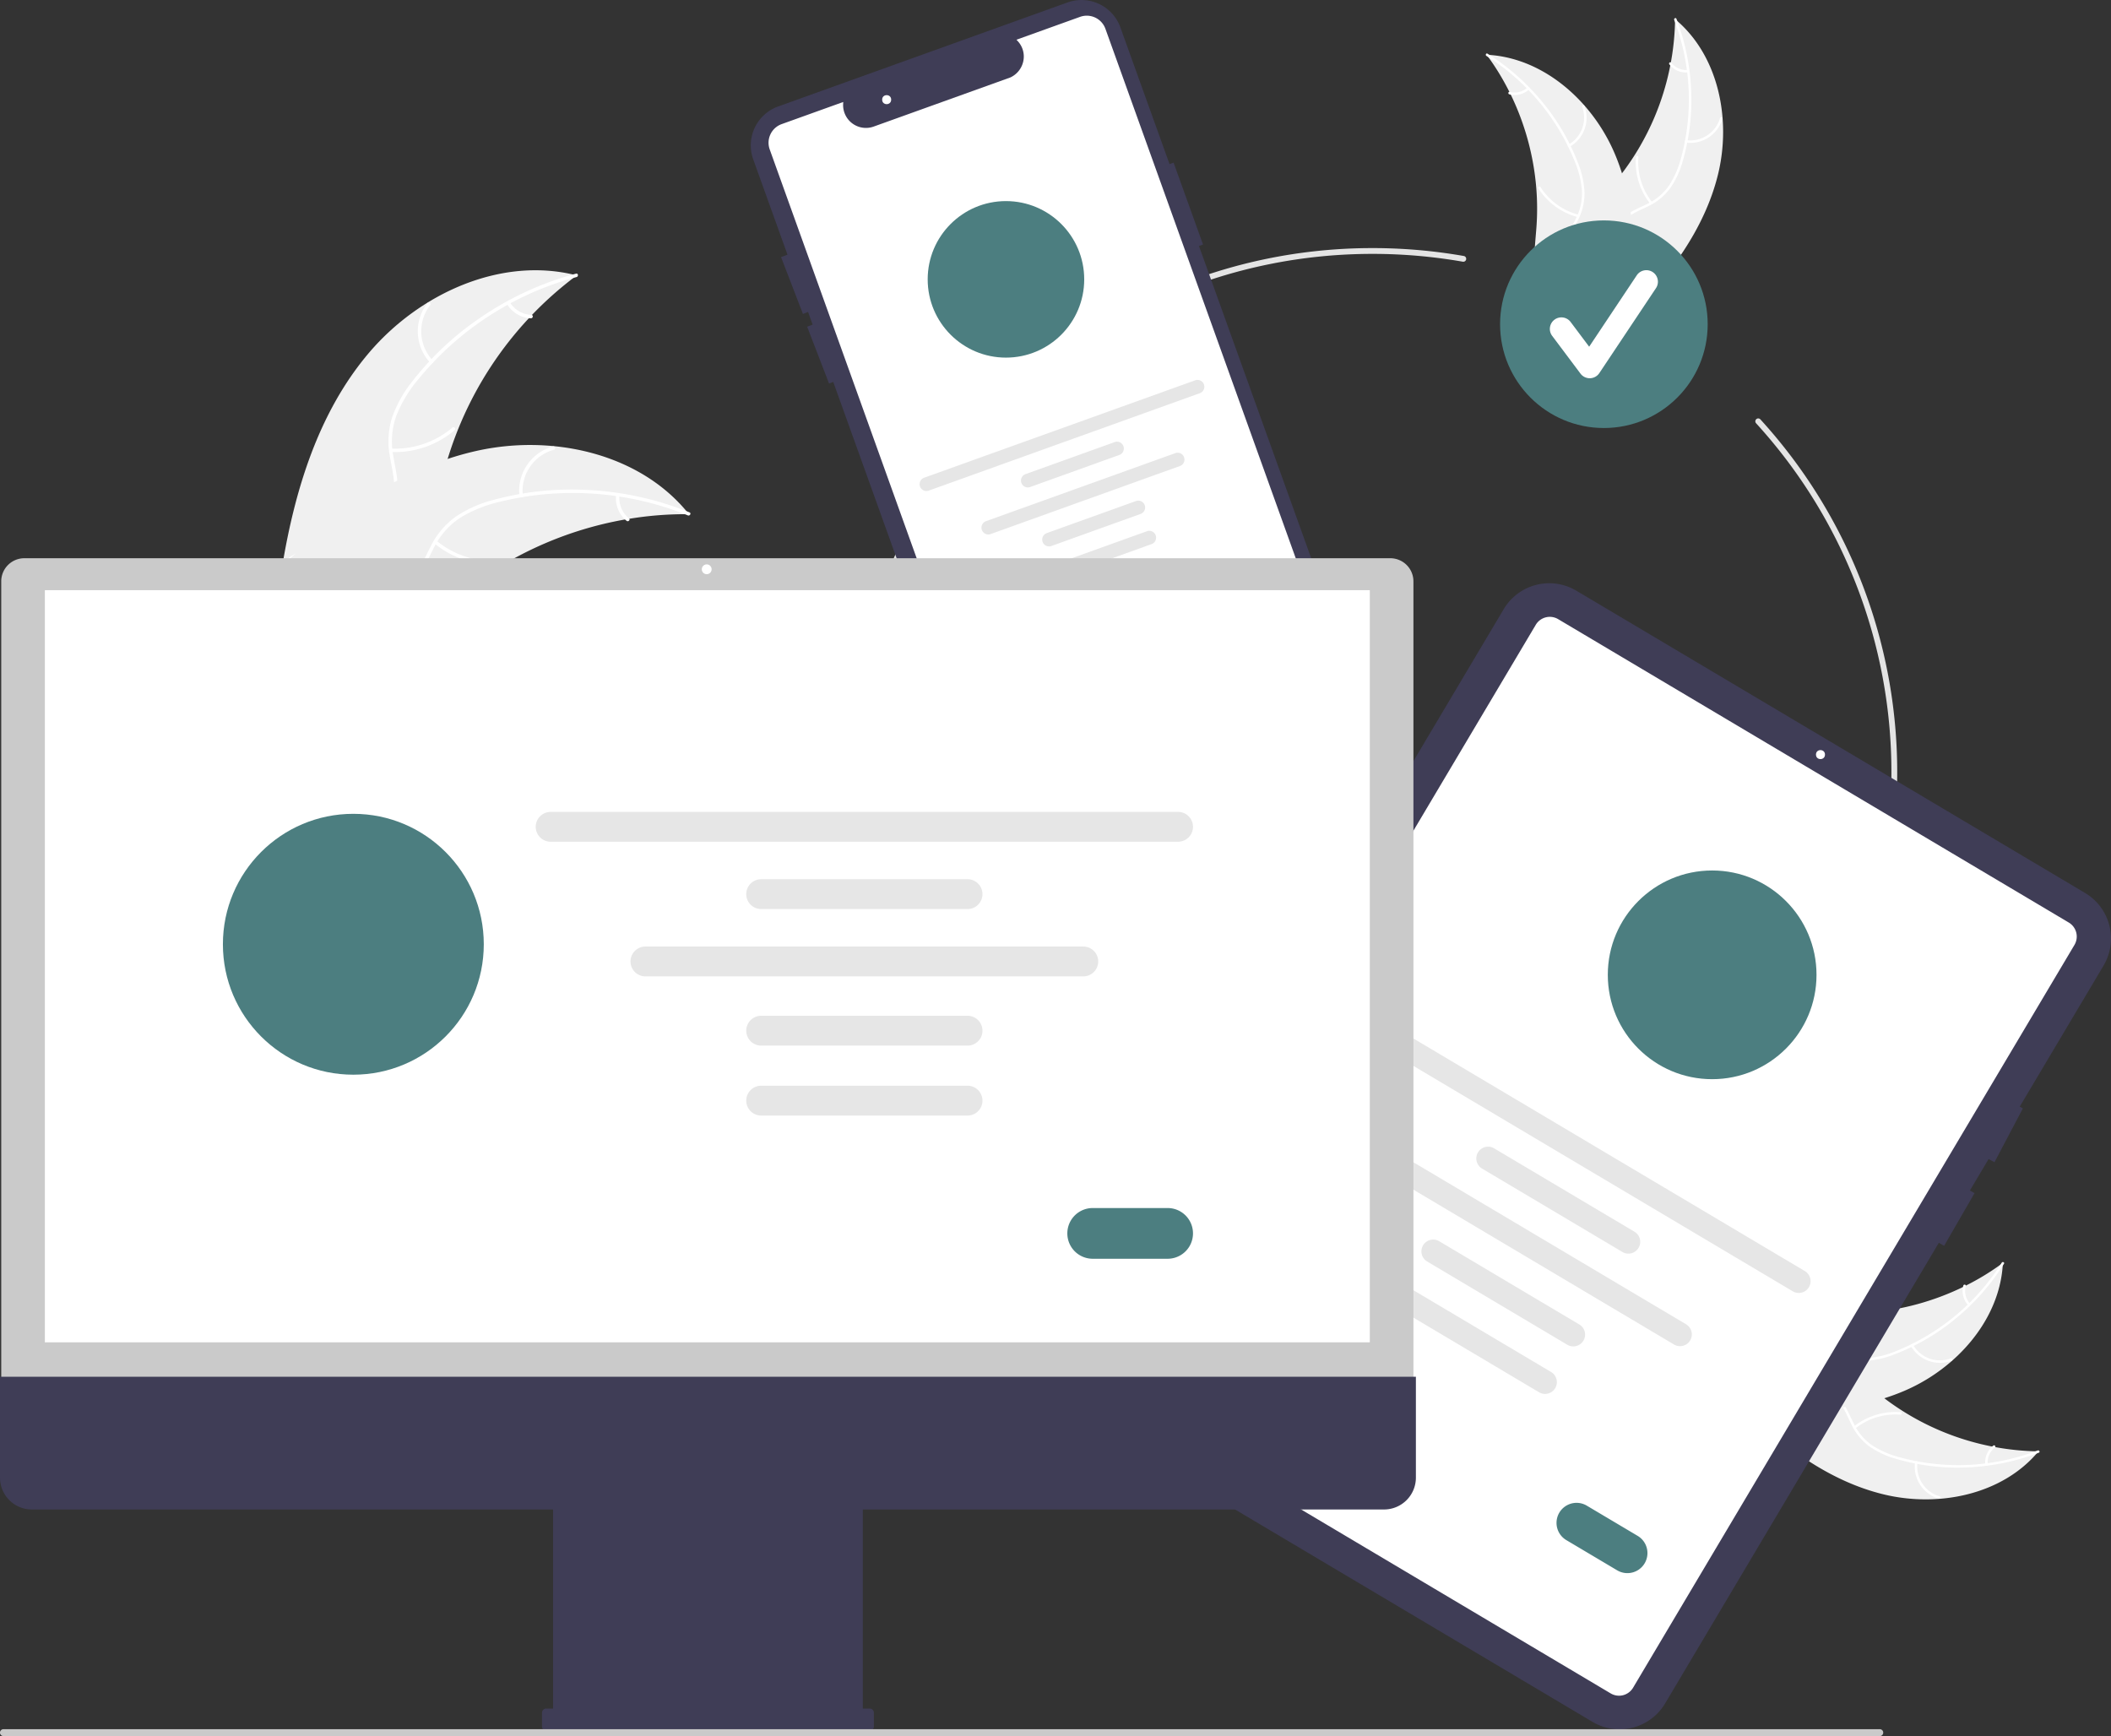 <svg xmlns="http://www.w3.org/2000/svg" width="728.252" height="598.943" data-name="Layer 1"><rect width="100%" height="100%" fill="#333333" stroke="none"/><path fill="#f0f0f0" d="M592.675 60.197c4.653-18.979.229-41.112-14.804-53.596a90.03 90.03 0 0 1-22.02 57.757c-5.393 6.171-12.034 12.473-12.296 20.664-.163 5.096 2.325 9.992 5.754 13.766 3.428 3.775 7.753 6.6 12.027 9.382l.628 1.107c13.757-13.877 26.058-30.102 30.711-49.08"/><path fill="#fff" d="M577.569 6.878a76.95 76.95 0 0 1 2.45 47.283 33.1 33.1 0 0 1-4.048 9.561 19 19 0 0 1-7.557 6.554c-2.824 1.428-5.88 2.562-8.307 4.653a11.64 11.64 0 0 0-3.915 8.675c-.118 4.086 1.24 7.972 2.7 11.725 1.622 4.167 3.372 8.47 2.997 13.032-.045.553.815.59.86.039.652-7.938-4.739-14.643-5.594-22.342-.399-3.593.282-7.327 2.939-9.947 2.322-2.29 5.472-3.463 8.344-4.884a20.3 20.3 0 0 0 7.628-6.133 30.6 30.6 0 0 0 4.4-9.37 74.7 74.7 0 0 0 2.986-23.143 78.3 78.3 0 0 0-5.12-26.103c-.198-.517-.96-.113-.763.4"/><path fill="#fff" d="M581.659 49.208a11.545 11.545 0 0 0 12.52-8.17c.155-.533-.664-.8-.82-.267a10.69 10.69 0 0 1-11.661 7.577c-.55-.073-.585.788-.04.86M569.942 69.74a22.25 22.25 0 0 1-4.72-15.515c.043-.553-.818-.591-.861-.039a23.15 23.15 0 0 0 4.945 16.135c.345.435.98-.148.636-.58M582.21 24.13a6.54 6.54 0 0 1-5.676-2.5c-.34-.44-.973.145-.636.58a7.32 7.32 0 0 0 6.272 2.78.445.445 0 0 0 .45-.41.433.433 0 0 0-.41-.45"/><path fill="#f0f0f0" d="M512.861 18.887c.204.28.409.56.61.848a86 86 0 0 1 7.223 11.947c.166.32.33.647.486.97a90.7 90.7 0 0 1 8.806 32.224 88 88 0 0 1 .062 13.388c-.44 6.156-1.408 12.796.164 18.568a15 15 0 0 0 .583 1.778l29.769 11.347c.08-.008.159-.01.24-.018l1.168.508c.032-.229.06-.467.093-.696.02-.132.033-.267.052-.4.01-.09.021-.179.036-.258q.006-.047.008-.083c.015-.08.02-.156.033-.229q.247-1.994.467-3.999c.002-.007.002-.007-.002-.016a129.6 129.6 0 0 0 .007-30.63c-.04-.303-.077-.613-.131-.921a84 84 0 0 0-2.977-13.394 74 74 0 0 0-2.608-7.054 61.8 61.8 0 0 0-10.327-16.336c-8.528-9.707-20.066-16.578-32.79-17.484a46 46 0 0 0-.972-.06"/><path fill="#fff" d="M512.784 19.29a76.95 76.95 0 0 1 30.424 36.278 33.1 33.1 0 0 1 2.524 10.071 19 19 0 0 1-2.088 9.783c-1.395 2.84-3.151 5.586-3.832 8.716a11.64 11.64 0 0 0 2.097 9.284c2.367 3.334 5.79 5.618 9.216 7.736 3.803 2.35 7.791 4.733 10.239 8.601.296.469 1.006-.019.71-.487-4.258-6.73-12.6-8.838-17.918-14.47-2.481-2.629-4.186-6.021-3.642-9.712.475-3.227 2.284-6.059 3.722-8.923a20.3 20.3 0 0 0 2.398-9.49 30.6 30.6 0 0 0-2.128-10.13 74.7 74.7 0 0 0-11.55-20.276 78.3 78.3 0 0 0-19.804-17.76c-.469-.293-.833.488-.368.78"/><path fill="#fff" d="M541.535 50.626a11.545 11.545 0 0 0 5.077-14.062c-.196-.518-1.01-.238-.815.281a10.69 10.69 0 0 1-4.749 13.07c-.482.274.008.983.487.711M544.541 74.074a22.25 22.25 0 0 1-13.11-9.545c-.298-.468-1.008.02-.71.487a23.15 23.15 0 0 0 13.662 9.905c.538.139.693-.708.158-.847M526.875 30.27a6.54 6.54 0 0 1-6.036 1.422c-.535-.146-.69.702-.158.847a7.32 7.32 0 0 0 6.681-1.558.445.445 0 0 0 .112-.598.433.433 0 0 0-.599-.112"/><path fill="#e4e4e4" d="M473.5 447.587c-99.804 0-181-81.197-181-181s81.196-181 181-181a182.7 182.7 0 0 1 31.477 2.727 1 1 0 1 1-.345 1.97 181 181 0 0 0-31.132-2.697c-98.7 0-179 80.298-179 179s80.3 179 179 179 179-80.3 179-179a178.55 178.55 0 0 0-46.695-120.57 1 1 0 0 1 1.478-1.347A180.54 180.54 0 0 1 654.5 266.587c0 99.803-81.196 181-181 181"/><circle cx="553.307" cy="111.852" r="35.811" fill="#4c7e80"/><path fill="#fff" d="M548.422 130.49a3.98 3.98 0 0 1-3.186-1.594l-9.77-13.026a3.983 3.983 0 1 1 6.373-4.78l6.392 8.522 16.416-24.625a3.984 3.984 0 0 1 6.63 4.42l-19.54 29.31a3.99 3.99 0 0 1-3.204 1.772z"/><path fill="#3f3d56" d="M468.843 238.498 413.62 84.867l1.4-.504-10.156-28.256-1.4.504-16.957-47.17A14.255 14.255 0 0 0 368.27.848l-99.832 35.885a14.256 14.256 0 0 0-8.594 18.237l11.822 32.89-2.213.852L277 108.309l1.771-.682 1.567 4.359-1.885.726L286 132.309l1.444-.556 54.736 152.274a14.23 14.23 0 0 0 18.238 8.594l99.832-35.885a14.273 14.273 0 0 0 8.593-18.238"/><path fill="#fff" d="M355.167 287.557a6.845 6.845 0 0 1-6.424-4.524L265.538 51.559a6.83 6.83 0 0 1 4.118-8.739l21.241-7.635-.032.743a7.874 7.874 0 0 0 10.53 7.742l47.14-16.945a7.97 7.97 0 0 0 4.488-5.636 7.8 7.8 0 0 0-1.86-6.835l-.498-.553 21.941-7.887a6.84 6.84 0 0 1 8.74 4.118l79.384 220.846a18.147 18.147 0 0 1-10.927 23.188l-92.321 33.185a6.8 6.8 0 0 1-2.315.406"/><circle cx="347.033" cy="96.377" r="27" fill="#4c7e80"/><path fill="#e6e6e6" d="m413.94 135.642-93.503 33.61a2.362 2.362 0 1 1-1.598-4.445l93.502-33.61a2.362 2.362 0 0 1 1.598 4.445M386.172 156.952l-30.756 11.055a2.362 2.362 0 1 1-1.597-4.445l30.755-11.055a2.362 2.362 0 0 1 1.598 4.445M393.487 177.303l-30.755 11.055a2.362 2.362 0 1 1-1.598-4.445l30.755-11.056a2.362 2.362 0 0 1 1.598 4.446M397.234 187.726l-30.756 11.055a2.362 2.362 0 1 1-1.597-4.445l30.755-11.055a2.362 2.362 0 1 1 1.598 4.445M407.027 160.784l-65.253 23.456a2.362 2.362 0 1 1-1.598-4.445l65.253-23.456a2.362 2.362 0 1 1 1.598 4.445"/><path fill="#4c7e80" d="m393.884 213.03-11.168 4.014a4.016 4.016 0 0 1-2.717-7.56l11.168-4.013a4.016 4.016 0 0 1 2.717 7.558"/><circle cx="305.882" cy="34.38" r="1.553" fill="#fff"/><path fill="#f0f0f0" d="M127.283 121.724c17.406-20.489 45.647-33.4 71.684-26.706a123.86 123.86 0 0 0-46.635 71.113c-2.53 10.987-4.201 23.47-13.122 30.366-5.55 4.291-13.014 5.464-19.986 4.685s-13.608-3.323-20.155-5.844l-1.74.193c4.378-26.525 12.549-53.319 29.954-73.807"/><path fill="#fff" d="M198.901 95.578a105.87 105.87 0 0 0-54.686 35.388 45.6 45.6 0 0 0-7.395 12.222 26.15 26.15 0 0 0-1.213 13.708c.684 4.3 1.883 8.62 1.51 13.012a16 16 0 0 1-6.514 11.359c-4.461 3.426-9.887 5.044-15.249 6.442-5.952 1.552-12.16 3.07-16.944 7.166-.58.497-1.315-.432-.737-.927 8.324-7.127 20.145-6.523 29.417-11.777 4.327-2.451 7.941-6.222 8.72-11.295.68-4.436-.552-8.892-1.283-13.24a27.9 27.9 0 0 1 .687-13.448 42.2 42.2 0 0 1 6.899-12.46 102.7 102.7 0 0 1 23.391-21.987 107.8 107.8 0 0 1 33.229-15.336c.735-.197.898.978.168 1.173"/><path fill="#fff" d="M148.415 125.146a15.884 15.884 0 0 1-.985-20.545c.467-.602 1.425.096.957.699a14.71 14.71 0 0 0 .955 19.109c.524.554-.407 1.288-.927.737M134.972 154.761a30.62 30.62 0 0 0 21.102-7.246c.581-.494 1.318.434.737.928a31.84 31.84 0 0 1-21.974 7.495c-.763-.034-.624-1.211.135-1.177M175.928 104.313a8.99 8.99 0 0 0 7.362 4.312c.764.024.624 1.201-.134 1.177A10.07 10.07 0 0 1 175 105.05a.61.61 0 0 1 .095-.832.595.595 0 0 1 .832.095"/><path fill="#f0f0f0" d="M237.683 177.396a85 85 0 0 0-1.437.002 118.4 118.4 0 0 0-19.142 1.58c-.49.074-.987.155-1.474.242a124.8 124.8 0 0 0-43.022 16.163 121 121 0 0 0-14.974 10.724c-6.508 5.454-13.13 11.886-20.833 14.787a21 21 0 0 1-2.451.784L97.7 197.639c-.057-.096-.118-.184-.175-.281l-1.507-.893c.229-.22.471-.445.7-.665.132-.129.272-.252.405-.38.09-.085.181-.168.259-.25.03-.027.06-.055.085-.075.077-.081.157-.148.229-.22q2.024-1.884 4.082-3.745c.005-.009.005-.009.019-.012 10.477-9.428 21.834-18.064 34.14-24.702.37-.2.746-.408 1.133-.596a115.7 115.7 0 0 1 17.332-7.48 102 102 0 0 1 9.967-2.78 85 85 0 0 1 26.536-1.658c17.697 1.682 34.66 9.004 45.927 22.457.288.345.568.684.85 1.037"/><path fill="#fff" d="M237.295 177.807a105.87 105.87 0 0 0-64.97-4.669 45.6 45.6 0 0 0-13.263 5.306 26.15 26.15 0 0 0-9.222 10.214c-2.042 3.846-3.686 8.017-6.628 11.3a16 16 0 0 1-12.04 5.147c-5.624.049-10.931-1.926-16.053-4.038-5.688-2.344-11.558-4.87-17.844-4.479-.762.047-.79-1.137-.03-1.184 10.936-.68 20.011 6.92 30.578 8.308 4.93.647 10.086-.187 13.762-3.769 3.215-3.132 4.913-7.431 6.948-11.344a27.9 27.9 0 0 1 8.645-10.323 42.2 42.2 0 0 1 13.01-5.796 102.7 102.7 0 0 1 31.914-3.472 107.8 107.8 0 0 1 35.765 7.761c.705.285.128 1.322-.572 1.038Z"/><path fill="#fff" d="M179.183 171.019a15.884 15.884 0 0 1 11.583-16.997c.735-.2 1.08.935.343 1.135a14.71 14.71 0 0 0-10.742 15.832c.084.758-1.1.783-1.184.03M150.619 186.572a30.62 30.62 0 0 0 21.211 6.92c.762-.045.79 1.14.03 1.184a31.84 31.84 0 0 1-22.057-7.246c-.589-.487.23-1.343.816-.858M213.693 170.95a8.99 8.99 0 0 0 3.283 7.875c.594.48-.226 1.335-.817.859a10.07 10.07 0 0 1-3.65-8.704.61.61 0 0 1 .577-.607.595.595 0 0 1 .607.577"/><path fill="#f0f0f0" d="M649.65 515.514c18.978 4.653 41.112.229 53.595-14.804a90.03 90.03 0 0 1-57.757-22.02c-6.17-5.394-12.472-12.035-20.664-12.296-5.096-.163-9.992 2.325-13.766 5.753-3.775 3.429-6.6 7.754-9.382 12.028l-1.107.627c13.877 13.758 30.102 26.059 49.08 30.712"/><path fill="#fff" d="M702.968 500.408a76.95 76.95 0 0 1-47.283 2.45 33.1 33.1 0 0 1-9.56-4.048 19 19 0 0 1-6.555-7.557c-1.428-2.825-2.562-5.88-4.653-8.308a11.64 11.64 0 0 0-8.675-3.915c-4.086-.117-7.971 1.241-11.724 2.701-4.168 1.621-8.47 3.371-13.033 2.997-.553-.046-.59.815-.039.86 7.938.652 14.643-4.74 22.342-5.594 3.593-.4 7.328.282 9.947 2.938 2.29 2.323 3.463 5.472 4.884 8.345a20.3 20.3 0 0 0 6.133 7.628 30.6 30.6 0 0 0 9.37 4.4 74.7 74.7 0 0 0 23.143 2.986 78.3 78.3 0 0 0 26.103-5.12c.517-.198.113-.96-.4-.763"/><path fill="#fff" d="M660.638 504.498a11.545 11.545 0 0 0 8.17 12.52c.533.155.8-.664.267-.82a10.69 10.69 0 0 1-7.577-11.661c.073-.55-.788-.586-.86-.04M640.106 492.78a22.25 22.25 0 0 1 15.515-4.72c.553.043.591-.817.039-.86a23.15 23.15 0 0 0-16.135 4.945c-.435.345.149.98.581.636M685.717 505.048a6.54 6.54 0 0 1 2.5-5.675c.438-.34-.146-.974-.582-.636a7.32 7.32 0 0 0-2.779 6.272.445.445 0 0 0 .41.45.433.433 0 0 0 .45-.411"/><path fill="#f0f0f0" d="M690.959 435.7q-.418.307-.847.61a86 86 0 0 1-11.948 7.223c-.32.166-.647.33-.97.486a90.7 90.7 0 0 1-32.224 8.805 88 88 0 0 1-13.388.063c-6.156-.441-12.796-1.409-18.568.164a15 15 0 0 0-1.778.582l-11.347 29.77c.008.08.01.159.018.24l-.508 1.167c.229.033.467.062.696.094.132.02.267.032.4.052q.137.014.259.036.046.006.082.008c.08.015.156.02.229.033q1.994.247 3.999.466c.007.003.007.003.016-.001a129.6 129.6 0 0 0 30.63.007c.303-.04.613-.077.921-.131a84 84 0 0 0 13.394-2.977 74 74 0 0 0 7.054-2.609 61.8 61.8 0 0 0 16.336-10.326c9.707-8.528 16.578-20.066 17.484-32.79.023-.325.044-.644.06-.972"/><path fill="#fff" d="M690.556 435.623a76.95 76.95 0 0 1-36.278 30.423 33.1 33.1 0 0 1-10.07 2.525 19 19 0 0 1-9.783-2.088c-2.842-1.395-5.586-3.152-8.717-3.832a11.64 11.64 0 0 0-9.284 2.097c-3.334 2.367-5.618 5.79-7.735 9.216-2.352 3.803-4.733 7.79-8.602 10.239-.469.296.019 1.006.487.71 6.73-4.259 8.838-12.6 14.47-17.918 2.629-2.482 6.021-4.186 9.712-3.642 3.227.475 6.059 2.284 8.924 3.721a20.3 20.3 0 0 0 9.489 2.398 30.6 30.6 0 0 0 10.131-2.128 74.7 74.7 0 0 0 20.275-11.549 78.3 78.3 0 0 0 17.76-19.805c.293-.468-.488-.833-.78-.367"/><path fill="#fff" d="M659.22 464.374a11.545 11.545 0 0 0 14.062 5.076c.518-.195.238-1.01-.28-.814a10.69 10.69 0 0 1-13.072-4.75c-.273-.481-.981.008-.71.488M635.772 467.38a22.25 22.25 0 0 1 9.545-13.11c.468-.298-.02-1.008-.486-.71a23.15 23.15 0 0 0-9.906 13.662c-.139.538.709.693.847.158M679.575 449.714a6.54 6.54 0 0 1-1.42-6.036c.145-.536-.702-.69-.847-.158a7.32 7.32 0 0 0 1.557 6.68.445.445 0 0 0 .598.113.433.433 0 0 0 .112-.599"/><path fill="#3f3d56" d="m725.697 333.101-28.94 48.7 1.1.58-9.8 18.58-2.04-1.08-6.44 10.83 1.6.92-10.5 18.18-1.82-1.05-94.43 158.92a18.274 18.274 0 0 1-25.02 6.37l-175.55-104.31a18.27 18.27 0 0 1-6.37-25.02l151.27-254.58a18.274 18.274 0 0 1 25.02-6.37l175.55 104.31a18.28 18.28 0 0 1 6.37 25.02"/><path fill="#fff" d="M555.663 584.224 379.495 479.548a5.634 5.634 0 0 1-1.964-7.713l152.274-256.273a5.634 5.634 0 0 1 7.713-1.964l176.168 104.677a5.634 5.634 0 0 1 1.963 7.712L563.376 582.261a5.634 5.634 0 0 1-7.713 1.963"/><circle cx="628.028" cy="260.333" r="1.553" fill="#fff"/><path fill="#e6e6e6" d="M618.417 445.465 471.36 358.086a4.066 4.066 0 1 1 4.154-6.99l147.057 87.378a4.066 4.066 0 1 1-4.154 6.99M559.698 431.925l-48.37-28.741a4.066 4.066 0 1 1 4.153-6.991l48.371 28.741a4.066 4.066 0 0 1-4.154 6.991M540.68 463.932l-48.37-28.741a4.066 4.066 0 0 1 4.153-6.991l48.371 28.741a4.066 4.066 0 1 1-4.154 6.991M530.94 480.326l-48.372-28.741a4.066 4.066 0 1 1 4.154-6.991l48.371 28.74a4.066 4.066 0 1 1-4.154 6.992M577.45 463.823l-102.626-60.98a4.066 4.066 0 0 1 4.154-6.99l102.627 60.98a4.066 4.066 0 1 1-4.154 6.99"/><path fill="#4c7e80" d="m557.89 541.755-17.563-10.436a6.914 6.914 0 0 1 7.063-11.888l17.564 10.436a6.914 6.914 0 0 1-7.064 11.888"/><circle cx="590.659" cy="336.314" r="36" fill="#4c7e80"/><path fill="#cacaca" d="M.424 482.606h487.18V200.557a7.98 7.98 0 0 0-7.97-7.97H8.395a7.98 7.98 0 0 0-7.971 7.97Z"/><path fill="#fff" d="M15.476 203.611h457.077v259.491H15.476z"/><path fill="#3f3d56" d="M0 474.973v34.805a10.987 10.987 0 0 0 10.987 10.988h179.815v68.689h-2.389a1.427 1.427 0 0 0-1.427 1.427v4.777a1.427 1.427 0 0 0 1.427 1.428H300.04a1.427 1.427 0 0 0 1.427-1.428v-4.777a1.427 1.427 0 0 0-1.427-1.427h-2.389v-68.69h179.815a10.987 10.987 0 0 0 10.987-10.987v-34.805Z"/><path fill="#e6e6e6" d="M406.413 290.394H189.96a5.145 5.145 0 1 1 0-10.29h216.454a5.145 5.145 0 1 1 0 10.29M333.785 313.62h-71.198a5.145 5.145 0 1 1 0-10.29h71.198a5.145 5.145 0 1 1 0 10.29M333.785 360.731h-71.198a5.145 5.145 0 0 1 0-10.29h71.198a5.145 5.145 0 0 1 0 10.29M333.785 384.861h-71.198a5.145 5.145 0 1 1 0-10.29h71.198a5.145 5.145 0 1 1 0 10.29M373.715 336.845H222.657a5.145 5.145 0 1 1 0-10.29h151.058a5.145 5.145 0 1 1 0 10.29"/><path fill="#4c7e80" d="M402.81 434.266h-25.852a8.749 8.749 0 0 1 0-17.498h25.852a8.749 8.749 0 0 1 0 17.498"/><circle cx="121.895" cy="325.766" r="45" fill="#4c7e80"/><path fill="#cacaca" d="M648.485 598.943H1.19a1.19 1.19 0 0 1 0-2.382h647.294a1.19 1.19 0 0 1 0 2.382"/><circle cx="243.802" cy="196.403" r="1.696" fill="#fff"/></svg>